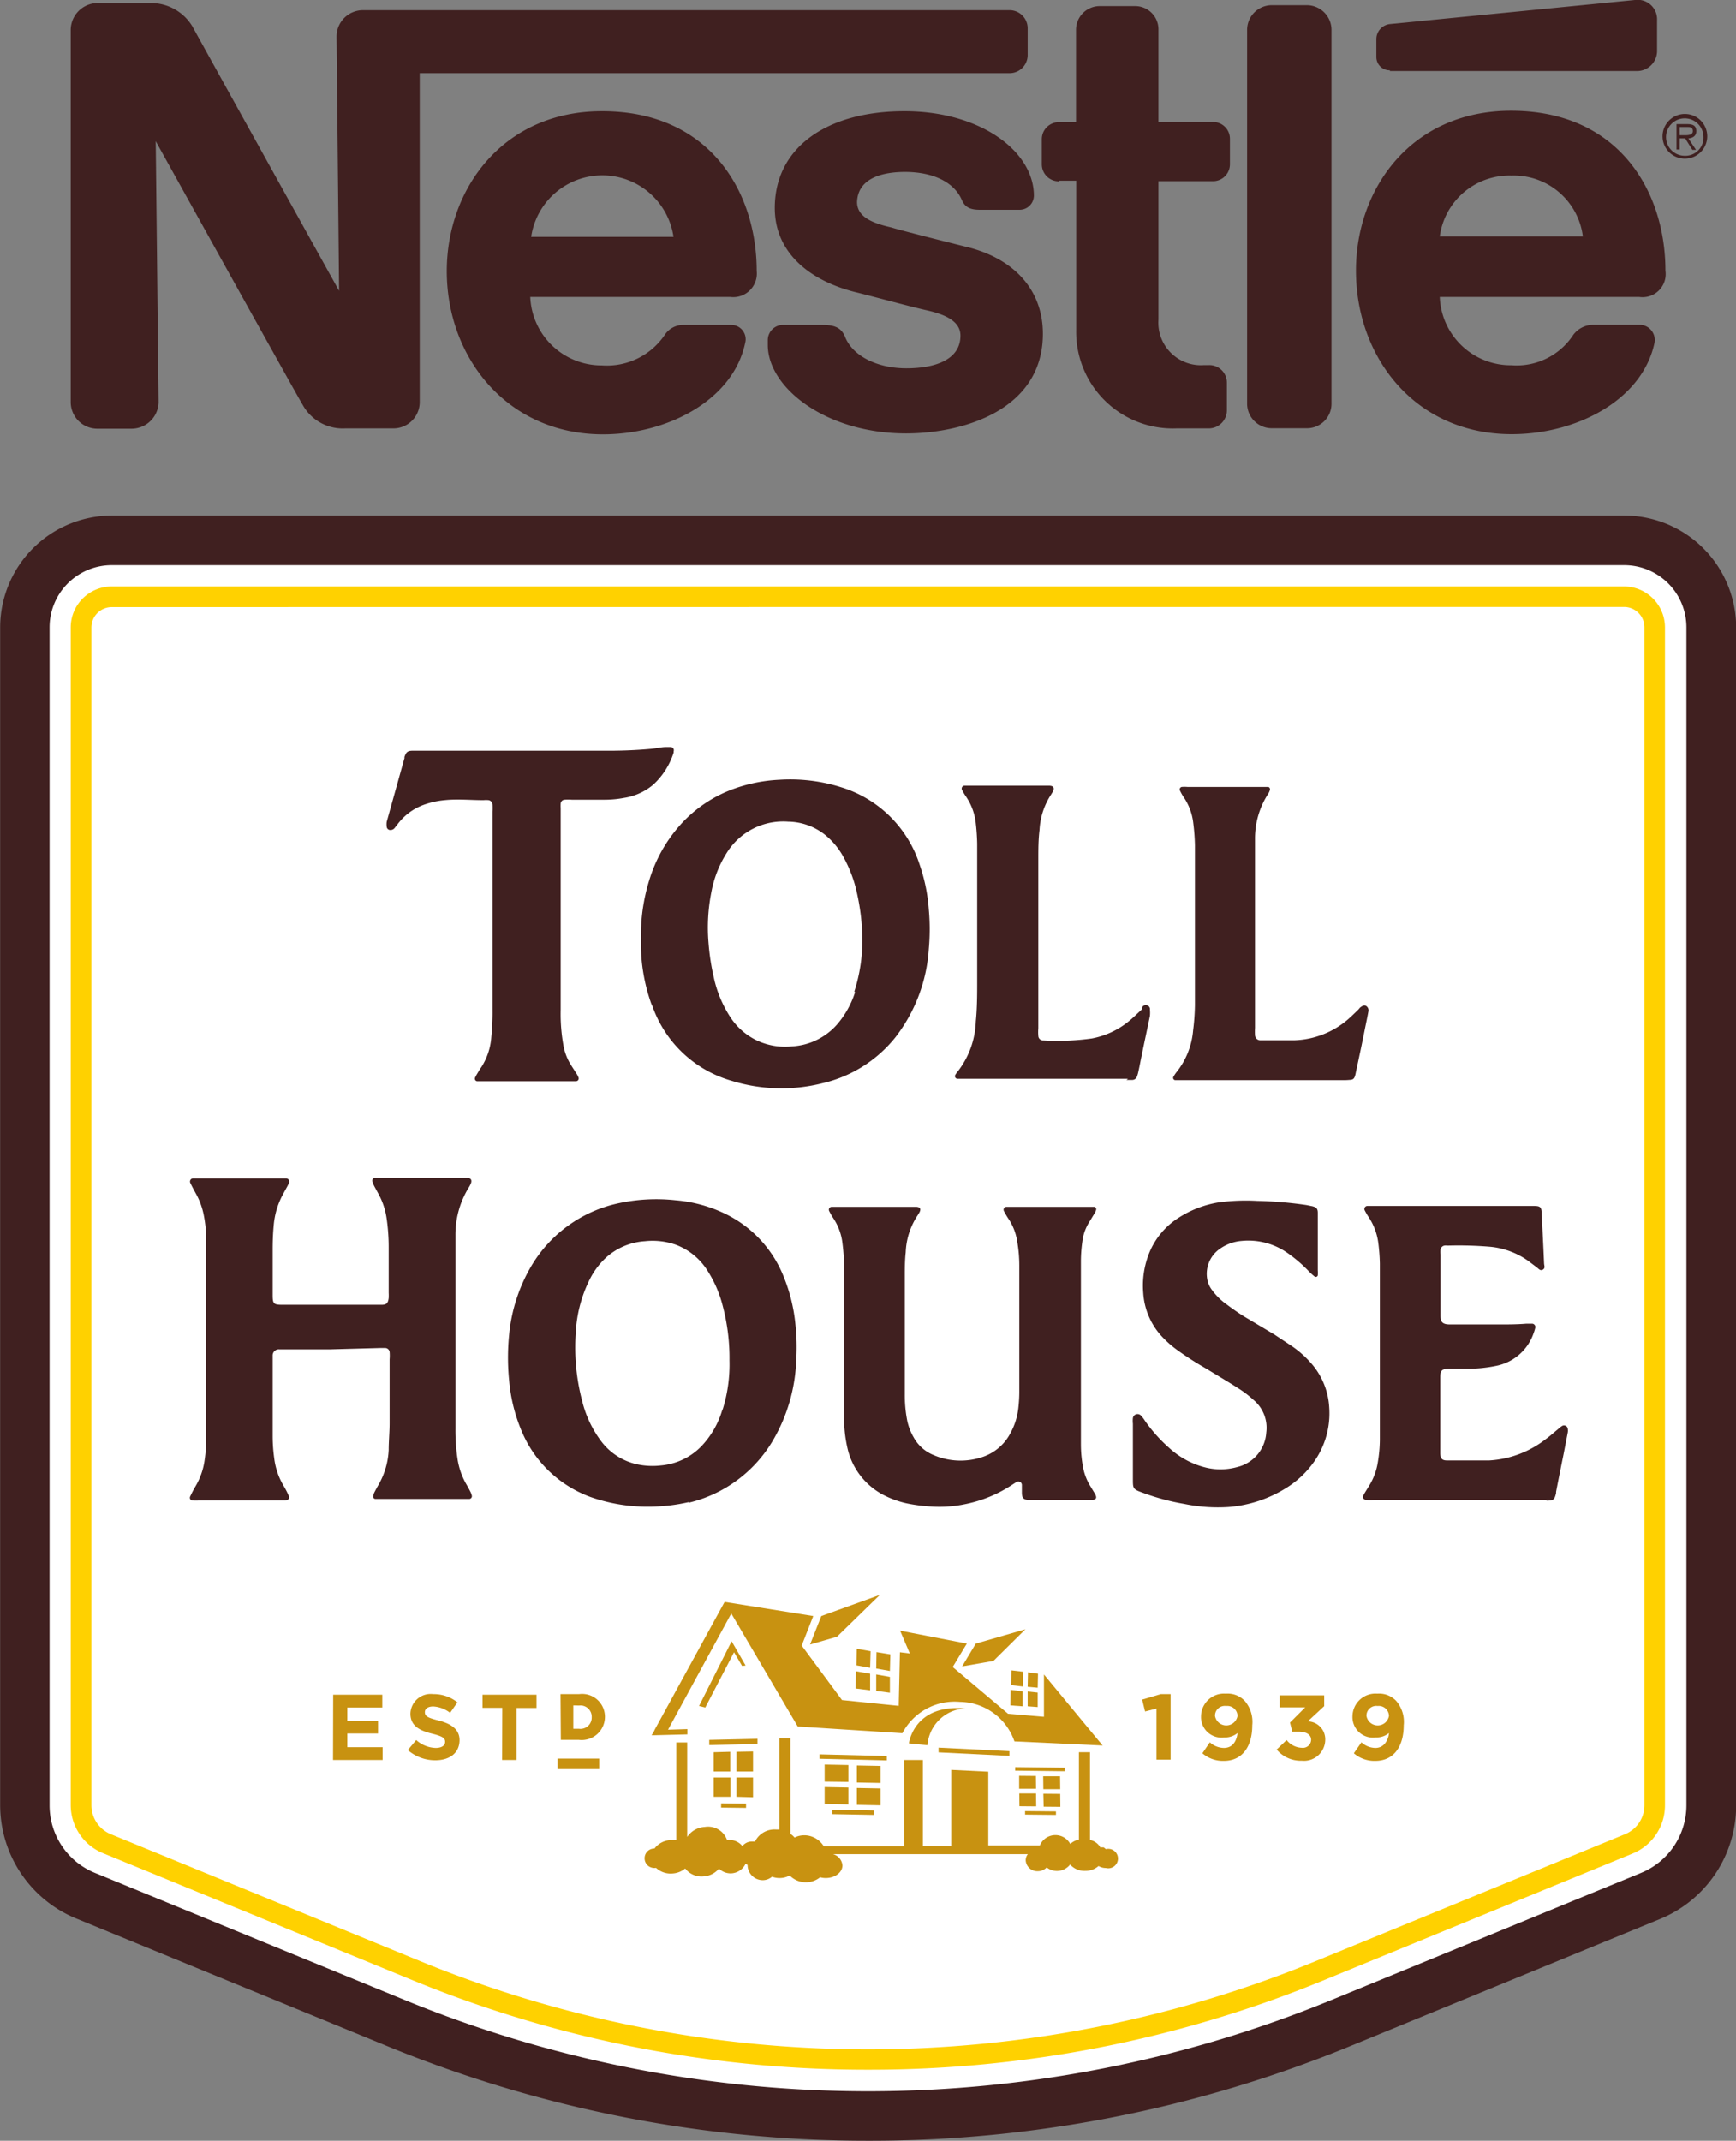 <?xml version="1.0" encoding="UTF-8"?> <svg xmlns="http://www.w3.org/2000/svg" viewBox="0 0 114.16 140.72"><rect x="0" y="0" width="114.16" height="140.72" fill="#808080" stroke="none"/><defs><style>.a{fill:#402020;}.b{fill:#fff;}.c{fill:#ffd100;}.d{fill:#c89211;}</style></defs><title>Nestle Toll House logo</title><path class="a" d="M512,582.36a83.17,83.17,0,0,1-31.71-6.26l-20.36-8.35a8.06,8.06,0,0,1-5-7.48V482.88a7.36,7.36,0,0,1,7.35-7.35h99.46a7.36,7.36,0,0,1,7.35,7.35V560.3a8.06,8.06,0,0,1-5,7.48l-20.36,8.35A83.17,83.17,0,0,1,512,582.36Z" transform="translate(-454.92 -441.64)"></path><path class="b" d="M462.27,478.79a4.09,4.09,0,0,0-4.09,4.09V560.3a4.79,4.79,0,0,0,3,4.46l20.36,8.35a80.38,80.38,0,0,0,60.93,0l20.35-8.35a4.8,4.8,0,0,0,3-4.46V482.88a4.09,4.09,0,0,0-4.09-4.09Z" transform="translate(-454.92 -441.64)"></path><path class="c" d="M512,577.69a78.64,78.64,0,0,1-29.94-5.88l-20.36-8.35a3.42,3.42,0,0,1-2.13-3.18v-77.4a2.7,2.7,0,0,1,2.69-2.69h99.46a2.7,2.7,0,0,1,2.69,2.69V560.3a3.42,3.42,0,0,1-2.13,3.18l-20.36,8.35A78.63,78.63,0,0,1,512,577.69Zm-49.73-96.14a1.34,1.34,0,0,0-1.34,1.34V560.3a2.06,2.06,0,0,0,1.28,1.91l20.36,8.35a77.64,77.64,0,0,0,58.85,0l20.36-8.35a2.06,2.06,0,0,0,1.28-1.91V482.88a1.34,1.34,0,0,0-1.34-1.34Z" transform="translate(-454.92 -441.64)"></path><polygon class="d" points="76.05 112.31 75.3 112.5 75.11 111.72 76.33 111.36 76.98 111.36 76.98 115.67 76.05 115.67 76.05 112.31"></polygon><path class="d" d="M536.3,555.56a1.3,1.3,0,0,1-.87.29,1.35,1.35,0,0,1-1.53-1.38h0a1.51,1.51,0,0,1,1.63-1.5,1.55,1.55,0,0,1,1.24.47,2.12,2.12,0,0,1,.5,1.61h0c0,1.39-.65,2.34-1.87,2.34a2.07,2.07,0,0,1-1.41-.5l.49-.72a1.4,1.4,0,0,0,.94.37C536.08,556.53,536.26,555.93,536.3,555.56Zm0-1.12h0a.67.67,0,0,0-.75-.66.64.64,0,0,0-.73.65h0a.75.75,0,0,0,1.48,0Z" transform="translate(-454.92 -441.64)"></path><path class="d" d="M538.88,556.64l.65-.62a1.31,1.31,0,0,0,1,.51.54.54,0,0,0,.61-.52h0c0-.35-.31-.54-.84-.54h-.4l-.15-.6,1-1h-1.68v-.79H542v.71l-1.08,1a1.18,1.18,0,0,1,1.15,1.19h0a1.4,1.4,0,0,1-1.54,1.4,2.08,2.08,0,0,1-1.67-.75Z" transform="translate(-454.92 -441.64)"></path><path class="d" d="M546.26,555.56a1.3,1.3,0,0,1-.87.29,1.35,1.35,0,0,1-1.53-1.38h0a1.51,1.51,0,0,1,1.63-1.5,1.55,1.55,0,0,1,1.24.47,2.12,2.12,0,0,1,.5,1.61h0c0,1.39-.65,2.34-1.87,2.34a2.07,2.07,0,0,1-1.41-.5l.5-.72a1.38,1.38,0,0,0,.93.37C546,556.53,546.23,555.93,546.26,555.56Zm0-1.12h0a.67.67,0,0,0-.75-.66.64.64,0,0,0-.73.65h0a.75.75,0,0,0,1.48,0Z" transform="translate(-454.92 -441.64)"></path><polygon class="d" points="21.91 111.4 25.14 111.4 25.14 112.24 22.84 112.24 22.84 113.11 24.86 113.11 24.86 113.95 22.84 113.95 22.84 114.85 25.16 114.85 25.16 115.69 21.9 115.69 21.91 111.4"></polygon><path class="d" d="M481.73,556.69l.56-.67a2,2,0,0,0,1.28.52c.4,0,.62-.16.62-.4h0c0-.24-.14-.36-.86-.54s-1.42-.46-1.42-1.31h0a1.33,1.33,0,0,1,1.5-1.29,2.49,2.49,0,0,1,1.59.54l-.48.69a2,2,0,0,0-1.11-.42c-.36,0-.55.16-.55.37h0c0,.28.18.37.92.56s1.36.54,1.36,1.28h0c0,.85-.65,1.33-1.59,1.33a2.74,2.74,0,0,1-1.81-.67Z" transform="translate(-454.92 -441.64)"></path><polygon class="d" points="33.03 112.26 31.73 112.26 31.73 111.4 35.28 111.4 35.28 112.27 33.97 112.27 33.97 115.69 33.02 115.69 33.03 112.26"></polygon><path class="d" d="M491.78,553H493a1.5,1.5,0,0,1,1.7,1.49h0a1.53,1.53,0,0,1-1.72,1.52H491.8Zm.84.74v1.54H493a.74.74,0,0,0,.83-.76h0a.74.74,0,0,0-.83-.77Z" transform="translate(-454.92 -441.64)"></path><rect class="d" x="36.66" y="115.6" width="2.74" height="0.69"></rect><path class="d" d="M502.56,546.94l4.82,8.19,6.88.44a3.88,3.88,0,0,1,3.79-2.06,3.84,3.84,0,0,1,3.58,2.6l5.8.27-3.86-4.67,0,2.78-2.36-.2-3.64-3.07.93-1.54-4.39-.85.64,1.5-.65-.08-.08,3.52-3.73-.38-2.65-3.58.76-1.94Z" transform="translate(-454.92 -441.64)"></path><polygon class="d" points="54.01 106.23 53.27 108.1 55.04 107.59 57.86 104.84 54.01 106.23"></polygon><polygon class="d" points="56.32 109.47 56.34 108.38 57.25 108.54 57.22 109.63 56.32 109.47"></polygon><polygon class="d" points="57.62 109.68 57.64 108.6 58.55 108.75 58.52 109.84 57.62 109.68"></polygon><polygon class="d" points="56.26 110.99 56.29 109.86 57.22 110.02 57.22 111.11 56.26 110.99"></polygon><polygon class="d" points="57.62 111.15 57.62 110.07 58.52 110.23 58.52 111.27 57.62 111.15"></polygon><polygon class="d" points="63.27 109.54 64.17 108.04 67.43 107.1 65.33 109.18 63.27 109.54"></polygon><polygon class="d" points="49.81 114.64 46.64 114.71 46.64 114.37 49.81 114.3 49.81 114.64"></polygon><polygon class="d" points="49.06 118.84 47.42 118.82 47.42 118.54 49.06 118.56 49.06 118.84"></polygon><polygon class="d" points="46.93 116.45 46.93 115.18 48.02 115.15 48.02 116.45 46.93 116.45"></polygon><rect class="d" x="46.93" y="116.84" width="1.1" height="1.27"></rect><polygon class="d" points="48.43 116.45 48.43 115.15 49.52 115.13 49.52 116.45 48.43 116.45"></polygon><polygon class="d" points="48.43 118.11 48.43 116.84 49.52 116.84 49.52 118.14 48.43 118.11"></polygon><path class="d" d="M514.69,556.24s.31-2.61,3.72-2.3a2.62,2.62,0,0,0-2.5,2.42Z" transform="translate(-454.92 -441.64)"></path><polygon class="d" points="66.38 115.11 61.72 114.88 61.72 115.19 66.38 115.42 66.38 115.11"></polygon><polygon class="d" points="58.32 115.72 53.89 115.61 53.89 115.32 58.32 115.43 58.32 115.72"></polygon><polygon class="d" points="57.48 119.3 54.72 119.25 54.72 118.96 57.48 119.01 57.48 119.3"></polygon><polygon class="d" points="54.23 117.11 54.23 115.99 55.79 116.02 55.79 117.13 54.23 117.11"></polygon><polygon class="d" points="56.35 117.17 56.35 116.05 57.91 116.08 57.91 117.2 56.35 117.17"></polygon><polygon class="d" points="54.23 118.58 54.23 117.47 55.79 117.5 55.79 118.61 54.23 118.58"></polygon><polygon class="d" points="56.35 118.64 56.35 117.53 57.91 117.56 57.91 118.67 56.35 118.64"></polygon><polygon class="d" points="70.02 116.43 66.76 116.39 66.76 116.16 70.02 116.2 70.02 116.43"></polygon><polygon class="d" points="69.44 119.3 67.41 119.28 67.41 119.05 69.44 119.07 69.44 119.3"></polygon><polygon class="d" points="67.02 117.58 67.02 116.73 68.12 116.74 68.13 117.58 67.02 117.58"></polygon><polygon class="d" points="68.61 117.61 68.6 116.76 69.71 116.76 69.72 117.61 68.61 117.61"></polygon><polygon class="d" points="67.04 118.73 67.03 117.89 68.13 117.89 68.14 118.74 67.04 118.73"></polygon><polygon class="d" points="68.63 118.76 68.61 117.91 69.72 117.92 69.73 118.77 68.63 118.76"></polygon><polygon class="d" points="66.49 110.77 66.51 109.8 67.28 109.89 67.26 110.86 66.49 110.77"></polygon><polygon class="d" points="67.58 110.88 67.6 109.93 68.26 110.02 68.24 110.94 67.58 110.88"></polygon><polygon class="d" points="66.44 112.1 66.46 111.08 67.25 111.18 67.25 112.16 66.44 112.1"></polygon><polygon class="d" points="67.58 112.16 67.58 111.19 68.24 111.26 68.24 112.21 67.58 112.16"></polygon><polygon class="d" points="48.25 105.79 47.64 105.32 43.03 113.74 43.04 113.74 42.85 114.07 45.2 114.01 45.2 113.66 43.93 113.7 48.02 106.19 48.25 105.79"></polygon><polygon class="d" points="49.03 109.48 48.12 107.9 48.11 107.89 45.97 112.14 46.38 112.24 48.27 108.61 48.8 109.51 49.03 109.48"></polygon><path class="d" d="M527.51,563.08a.84.84,0,0,0-.23,0,1,1,0,0,0-.68-.49v-5.77h-.73v5.74a1.22,1.22,0,0,0-.57.29,1.11,1.11,0,0,0-2,.1h-3.39v-4.85l-2.44-.12v5h-1.86v-5.65h-1.23V563h-5.29a1.51,1.51,0,0,0-1.28-.72,1.46,1.46,0,0,0-.64.15,1.11,1.11,0,0,0-.27-.24v-6.29l-.73,0v6l-.23,0a1.43,1.43,0,0,0-1.37.79l-.2,0a.79.79,0,0,0-.63.3,1.09,1.09,0,0,0-.93-.4h-.08a1.32,1.32,0,0,0-1.46-.86,1.49,1.49,0,0,0-1.16.66v-6.21l-.72,0v6.42a1.52,1.52,0,0,0-.43,0,1.4,1.4,0,0,0-1,.55.64.64,0,1,0,.1,1.27,1.41,1.41,0,0,0,1.1.37,1.42,1.42,0,0,0,.82-.33,1.34,1.34,0,0,0,1.22.52,1.42,1.42,0,0,0,1-.51,1.09,1.09,0,0,0,.85.31,1.1,1.1,0,0,0,.9-.63l.13.08h0a1,1,0,0,0,1,1,.93.93,0,0,0,.61-.23,1.32,1.32,0,0,0,.49.09,1.34,1.34,0,0,0,.67-.17,1.49,1.49,0,0,0,2,.12,1.43,1.43,0,0,0,.37.05c.61,0,1.1-.37,1.1-.83a.84.84,0,0,0-.62-.74h12.81a.66.66,0,0,0-.14.4.76.76,0,0,0,.79.72.79.79,0,0,0,.59-.25,1.09,1.09,0,0,0,1.54-.19,1.26,1.26,0,0,0,1,.42,1.3,1.3,0,0,0,.87-.32.92.92,0,0,0,.48.13.64.64,0,1,0,0-1.24Z" transform="translate(-454.92 -441.64)"></path><path class="a" d="M538.52,469.79h2.37a1.61,1.61,0,0,0,1.59-1.59v-24.6a1.63,1.63,0,0,0-1.59-1.62h-2.37a1.63,1.63,0,0,0-1.59,1.65v24.57A1.62,1.62,0,0,0,538.52,469.79Z" transform="translate(-454.92 -441.64)"></path><path class="a" d="M546.32,446.31h16.22a1.32,1.32,0,0,0,1.35-1.34v-2a1.28,1.28,0,0,0-1.36-1.34l-16.19,1.59a1,1,0,0,0-.91,1v1.16a.87.87,0,0,0,.89.88Z" transform="translate(-454.92 -441.64)"></path><path class="a" d="M524.57,453.52h1.12l0,9.84a6.35,6.35,0,0,0,6.59,6.44h2.13a1.19,1.19,0,0,0,1.19-1.19v-1.82a1.15,1.15,0,0,0-1.19-1.15h-.31a2.8,2.8,0,0,1-3-3v-9.09h3.58a1.11,1.11,0,0,0,1.12-1.1v-1.67a1.1,1.1,0,0,0-1.12-1.12l-3.58,0v-6.07a1.53,1.53,0,0,0-1.54-1.55h-2.29a1.56,1.56,0,0,0-1.59,1.55v6.08l-1.11,0a1.12,1.12,0,0,0-1.14,1.12v1.67a1.12,1.12,0,0,0,1.14,1.1Z" transform="translate(-454.92 -441.64)"></path><path class="a" d="M504.68,459.45c0-5.25-3.14-10.51-10.18-10.5-6.49,0-10.2,5.1-10.2,10.51,0,5.71,4,10.73,10.27,10.73,4.28,0,8.57-2.28,9.35-6A.94.94,0,0,0,503,463h-3.1a1.45,1.45,0,0,0-1.27.66,4.6,4.6,0,0,1-4.13,2,4.69,4.69,0,0,1-4.71-4.5h13.15A1.55,1.55,0,0,0,504.68,459.45Zm-14.83-2.24a4.73,4.73,0,0,1,9.36,0Z" transform="translate(-454.92 -441.64)"></path><path class="a" d="M554.33,470.18c4.32,0,8.6-2.28,9.39-6a1,1,0,0,0-.94-1.19h-3.1a1.65,1.65,0,0,0-1.3.66,4.45,4.45,0,0,1-4.07,2,4.67,4.67,0,0,1-4.71-4.49h13.12a1.52,1.52,0,0,0,1.72-1.73c0-5.25-3.1-10.51-10.15-10.51-6.55,0-10.2,5.1-10.2,10.51C544.09,465.15,548,470.18,554.33,470.18Zm0-17a4.58,4.58,0,0,1,4.68,4H549.6a4.62,4.62,0,0,1,4.71-4Z" transform="translate(-454.92 -441.64)"></path><path class="a" d="M461.34,469.82h2.25a1.78,1.78,0,0,0,1.76-1.76l-.19-17.14s9.27,16.69,9.67,17.34a3,3,0,0,0,2.78,1.54h3.18a1.73,1.73,0,0,0,1.73-1.76V446.45h38.76a1.19,1.19,0,0,0,1.22-1.19V443.5a1.19,1.19,0,0,0-1.22-1.19H478.82a1.74,1.74,0,0,0-1.77,1.76l.17,16.69s-9.18-16.52-9.64-17.37a3.18,3.18,0,0,0-2.76-1.55h-3.49a1.78,1.78,0,0,0-1.76,1.77v24.45a1.75,1.75,0,0,0,1.78,1.76Z" transform="translate(-454.92 -441.64)"></path><path class="a" d="M514.41,452.94c1.86,0,3.23.66,3.75,1.82.24.58.67.68,1.3.67H522a.94.94,0,0,0,.91-.92c0-2.93-3.52-5.56-8.51-5.56-5.17,0-8.53,2.43-8.53,6.36,0,3,2.38,4.8,5.29,5.53,1.34.33,3.55.94,4.67,1.19s2.25.67,2.25,1.67c0,1.61-1.71,2.15-3.56,2.15s-3.46-.76-4-2c-.27-.73-.79-.85-1.55-.85h-2.62a1,1,0,0,0-.94,1v.31c0,2.82,3.83,5.82,9.09,5.82,3.76,0,9-1.54,9-6.55,0-2.92-1.94-5-5.14-5.74-1.24-.31-4.22-1.06-4.83-1.25-1.19-.27-2.25-.67-2.25-1.67C511.33,453.46,512.73,452.95,514.41,452.94Z" transform="translate(-454.92 -441.64)"></path><path class="a" d="M564.25,450.64a1.47,1.47,0,1,1,.43,1,1.47,1.47,0,0,1-.43-1Zm2.69,0a1.23,1.23,0,1,0-1.23,1.24,1.19,1.19,0,0,0,1.23-1.24Zm-1.56.83h-.21V449.8h.72c.44,0,.58.16.58.47s-.23.44-.52.47l.5.75h-.24l-.47-.75h-.36Zm.3-.94c.23,0,.56,0,.56-.27s-.19-.27-.4-.27h-.46v.54Z" transform="translate(-454.92 -441.64)"></path><path class="a" d="M476.64,530.34h-3.36a.4.4,0,0,0-.43.42v5.33a10.73,10.73,0,0,0,.1,1.38,4.64,4.64,0,0,0,.61,1.82,5.87,5.87,0,0,1,.33.63c.1.23,0,.32-.21.35h-5.62a4.18,4.18,0,0,1-.5,0,.18.18,0,0,1-.14-.25c.11-.23.22-.45.35-.67a4.59,4.59,0,0,0,.6-1.69,10,10,0,0,0,.11-1.38V523.12a8.39,8.39,0,0,0-.15-1.55,4.77,4.77,0,0,0-.54-1.49c-.12-.22-.24-.44-.35-.67a.21.21,0,0,1,.16-.31l.29,0h5.84a.21.21,0,0,1,.19.3,2.07,2.07,0,0,1-.13.27l-.28.51a5.17,5.17,0,0,0-.59,2c-.05.53-.07,1.06-.07,1.59v3c0,.58.07.64.66.64H480c.34,0,.44-.11.48-.45a3.12,3.12,0,0,0,0-.33v-3a13,13,0,0,0-.14-1.92,4.69,4.69,0,0,0-.49-1.51l-.32-.59a1.86,1.86,0,0,1-.12-.31.18.18,0,0,1,.14-.23l.29,0h5.8c.26,0,.34.16.23.4a2.35,2.35,0,0,1-.16.29,5.9,5.9,0,0,0-.84,3.08c0,.79,0,1.59,0,2.35v10.37a12.62,12.62,0,0,0,.14,2,4.81,4.81,0,0,0,.5,1.51c.12.21.23.4.34.62a1.13,1.13,0,0,1,.1.27.18.18,0,0,1-.15.21h-6l-.21,0a.16.16,0,0,1-.13-.19.83.83,0,0,1,.08-.24c.08-.16.17-.32.26-.48a5.06,5.06,0,0,0,.68-2.31c0-.58.06-1.17.06-1.76V531a3,3,0,0,0,0-.5.3.3,0,0,0-.29-.25h-.33Zm23.57,10.08a8.8,8.8,0,0,0,5.56-4.13,11.2,11.2,0,0,0,1.51-5.23,14.16,14.16,0,0,0-.06-2.43,11.15,11.15,0,0,0-.77-3.08,7.78,7.78,0,0,0-3.94-4.17,9.22,9.22,0,0,0-3.15-.84,11.76,11.76,0,0,0-3.88.22,8.81,8.81,0,0,0-5.56,4,10.91,10.91,0,0,0-1.52,4.62,15,15,0,0,0,0,3,10.88,10.88,0,0,0,.79,3.25,7.82,7.82,0,0,0,4.58,4.42,11.29,11.29,0,0,0,3.86.63,11.88,11.88,0,0,0,2.58-.3Zm2.22-6.14a5.87,5.87,0,0,1-1.38,2.42,4.2,4.2,0,0,1-2.67,1.27,4.84,4.84,0,0,1-1.59-.08,4.05,4.05,0,0,1-2.32-1.49,7.25,7.25,0,0,1-1.27-2.68,13.75,13.75,0,0,1-.42-4.45,8.83,8.83,0,0,1,.93-3.55,5,5,0,0,1,1.15-1.49,4.23,4.23,0,0,1,2.47-1,4.62,4.62,0,0,1,2,.22,4.21,4.21,0,0,1,2.11,1.71,7.79,7.79,0,0,1,1,2.3,13.42,13.42,0,0,1,.45,3.61,9.94,9.94,0,0,1-.45,3.23Zm-4.64-26.6a7.8,7.8,0,0,0,5.23,5,11.07,11.07,0,0,0,6,.16,8.64,8.64,0,0,0,4.77-3A10.58,10.58,0,0,0,516,504a14.44,14.44,0,0,0,0-2.56,11.48,11.48,0,0,0-.6-2.95,7.83,7.83,0,0,0-5.17-5.1,11.13,11.13,0,0,0-4.06-.49,10.25,10.25,0,0,0-2.87.55,8.69,8.69,0,0,0-3.55,2.31,9.67,9.67,0,0,0-2.14,3.76,12.16,12.16,0,0,0-.54,3.8,11.84,11.84,0,0,0,.69,4.33Zm13.36-.82a6.07,6.07,0,0,1-1.15,2.08,4.25,4.25,0,0,1-3,1.48,4.35,4.35,0,0,1-2.33-.4,4.28,4.28,0,0,1-1.71-1.5,7.8,7.8,0,0,1-1.09-2.58,15.34,15.34,0,0,1-.36-2.36,11.92,11.92,0,0,1,.19-3.3,7.28,7.28,0,0,1,1-2.56,4.37,4.37,0,0,1,4.05-2.07,4,4,0,0,1,2.38.83,4.85,4.85,0,0,1,1.22,1.43,8.67,8.67,0,0,1,.93,2.46,14.52,14.52,0,0,1,.35,3,11,11,0,0,1-.53,3.45Zm-.72,27.85a8.74,8.74,0,0,0,.25,2.25A4.63,4.63,0,0,0,513.2,540a6.31,6.31,0,0,0,1.34.46,11.1,11.1,0,0,0,1.62.21,8.22,8.22,0,0,0,2.29-.17,8.65,8.65,0,0,0,3-1.24c.11-.07.21-.14.32-.2a.23.23,0,0,1,.35.18c0,.16,0,.33,0,.5,0,.4.12.49.51.5h4c.4,0,.46-.13.27-.45l-.26-.43a3.64,3.64,0,0,1-.5-1.28,8.26,8.26,0,0,1-.14-1.5V524.48a9.5,9.5,0,0,1,.1-1.26,3.08,3.08,0,0,1,.45-1.25c.12-.19.24-.4.35-.57a1.19,1.19,0,0,0,.1-.23.16.16,0,0,0-.11-.2l-.33,0h-5.46a.19.19,0,0,0-.16.28,5,5,0,0,0,.32.54,3.65,3.65,0,0,1,.55,1.44,9.23,9.23,0,0,1,.14,1.59v8.35a9.42,9.42,0,0,1-.06,1,4.42,4.42,0,0,1-.52,1.67,3.22,3.22,0,0,1-1.8,1.56,4.51,4.51,0,0,1-3.32-.14,2.6,2.6,0,0,1-1.25-1.14,3.73,3.73,0,0,1-.42-1.09,8.64,8.64,0,0,1-.16-1.75v-7.73c0-.53,0-1.06.06-1.59a4.71,4.71,0,0,1,.79-2.44l.11-.18c.12-.23.05-.35-.19-.37H509.6a.19.19,0,0,0-.15.28,4.27,4.27,0,0,0,.27.47,3.72,3.72,0,0,1,.6,1.64,13.84,13.84,0,0,1,.11,1.46v5C510.42,531.44,510.42,533.08,510.43,534.72Zm-28-43.72h-.34c-.37,0-.46.08-.58.43a.09.09,0,0,1,0,.08l-1.16,4.16a1.17,1.17,0,0,0,0,.33.23.23,0,0,0,.22.21.35.35,0,0,0,.3-.13l.18-.23a3.76,3.76,0,0,1,1.72-1.29,5.53,5.53,0,0,1,1.39-.31c.85-.09,1.71,0,2.56,0a1.57,1.57,0,0,1,.33,0,.31.31,0,0,1,.26.29,4.51,4.51,0,0,1,0,.46v13a16.09,16.09,0,0,1-.08,1.8,4.18,4.18,0,0,1-.66,2c-.1.14-.18.28-.27.43a2.32,2.32,0,0,0-.14.26.17.17,0,0,0,.12.23l.33,0h6.17a.18.18,0,0,0,.17-.27,1.46,1.46,0,0,0-.14-.26l-.34-.53a3.58,3.58,0,0,1-.48-1.19,11.53,11.53,0,0,1-.2-2.42V494.76a2.38,2.38,0,0,1,0-.29.27.27,0,0,1,.27-.26,3,3,0,0,1,.46,0h2.1a6.88,6.88,0,0,0,1.34-.12,3.9,3.9,0,0,0,1.92-.87,4.87,4.87,0,0,0,1.34-2.11.62.62,0,0,0,0-.08.21.21,0,0,0-.21-.28l-.29,0c-.32,0-.64.09-1,.12-1,.09-2,.13-3.06.12H482.47Zm74.19,49.29c.46,0,.53-.06.63-.5a.61.61,0,0,1,0-.08c.16-.83.33-1.67.5-2.51.09-.47.18-.93.27-1.4a.73.73,0,0,0,0-.21.25.25,0,0,0-.4-.19,2.1,2.1,0,0,0-.26.21c-.26.21-.51.44-.79.64a6.65,6.65,0,0,1-3.72,1.4c-.92,0-1.84,0-2.78,0-.31,0-.42-.12-.44-.44v-5c0-.48.1-.58.6-.59h1.09a9,9,0,0,0,2-.19,3.26,3.26,0,0,0,2.45-2.14,2.67,2.67,0,0,0,.11-.36.22.22,0,0,0-.2-.27h-.38c-.71.06-1.43.05-2.14.05h-2.91c-.54,0-.6-.23-.6-.6v-4a1.55,1.55,0,0,1,0-.33.32.32,0,0,1,.25-.25.7.7,0,0,1,.21,0,25.25,25.25,0,0,1,2.85.08,5.17,5.17,0,0,1,2.45.92l.57.43c.12.09.23.25.4.15s.09-.25.08-.4q-.07-1.64-.16-3.27c0-.47-.1-.52-.56-.52h-10.9a.2.2,0,0,0-.17.3,4,4,0,0,0,.23.4,4,4,0,0,1,.66,1.75,12.57,12.57,0,0,1,.1,1.34v11.55a9.2,9.2,0,0,1-.14,1.55,4.11,4.11,0,0,1-.55,1.48c-.12.2-.25.4-.37.61s0,.33.18.35a4.25,4.25,0,0,0,.5,0h11.34Zm-27.2-1.42c0,.62,0,.67.61.89a15.14,15.14,0,0,0,2.78.75,10.91,10.91,0,0,0,2.92.2,8.38,8.38,0,0,0,3.82-1.28,6.25,6.25,0,0,0,1.78-1.69,5.49,5.49,0,0,0,1-3.58,4.77,4.77,0,0,0-1.28-3,6.62,6.62,0,0,0-1.14-1l-1.19-.79-2-1.19c-.4-.25-.77-.51-1.14-.79a4.13,4.13,0,0,1-1-1,1.59,1.59,0,0,1-.27-.65,2,2,0,0,1,.83-2,2.89,2.89,0,0,1,1.44-.52,4.48,4.48,0,0,1,3,.79,9.21,9.21,0,0,1,1.43,1.23,3.73,3.73,0,0,0,.37.33.14.14,0,0,0,.2-.08,2.36,2.36,0,0,0,0-.33v-3.78c0-.28-.09-.37-.36-.44l-.4-.08a26.37,26.37,0,0,0-3.22-.27,13.37,13.37,0,0,0-2.55.1,6.9,6.9,0,0,0-2.61,1,4.94,4.94,0,0,0-1.94,2.31,5.74,5.74,0,0,0-.4,2.64,4.65,4.65,0,0,0,1.15,2.78,6.93,6.93,0,0,0,1,.91,20.6,20.6,0,0,0,2,1.29c.73.45,1.47.88,2.18,1.34a6.73,6.73,0,0,1,.93.72,2.38,2.38,0,0,1,.83,2.14,2.49,2.49,0,0,1-1.89,2.26,4.1,4.1,0,0,1-2,.06,5.5,5.5,0,0,1-2.5-1.32,10,10,0,0,1-1.59-1.78,2.31,2.31,0,0,0-.25-.33.31.31,0,0,0-.54.15,1.71,1.71,0,0,0,0,.38v3.76Zm14-26.23c.51,0,.57,0,.67-.54.2-.93.4-1.86.58-2.78.08-.4.16-.76.23-1.15a.35.35,0,0,0-.15-.4c-.12-.07-.25,0-.4.12l-.11.13c-.22.21-.44.43-.67.63a5.68,5.68,0,0,1-3.53,1.38c-.71,0-1.43,0-2.14,0h-.12a.35.35,0,0,1-.33-.32,4.18,4.18,0,0,1,0-.5V497.8c0-.33,0-.67,0-1a5.39,5.39,0,0,1,.88-3,.9.9,0,0,0,.1-.23.16.16,0,0,0-.11-.2l-.17,0H533a2.3,2.3,0,0,0-.37,0,.17.17,0,0,0-.12.23,3.36,3.36,0,0,0,.22.4,3.75,3.75,0,0,1,.66,1.74,13.85,13.85,0,0,1,.11,1.46v7.39c0,1,0,2.07,0,3.11a14.79,14.79,0,0,1-.12,1.67,5.06,5.06,0,0,1-1.08,2.73,2.38,2.38,0,0,0-.21.31.15.15,0,0,0,.1.23l.42,0h11Zm-14.43,0h.38a.34.34,0,0,0,.32-.23,2.39,2.39,0,0,0,.1-.37c.08-.35.14-.71.22-1.07.17-.85.36-1.7.53-2.54a2.09,2.09,0,0,0,0-.42.25.25,0,0,0-.17-.27.29.29,0,0,0-.31.07L530,508c-.3.27-.58.56-.9.81a5.4,5.4,0,0,1-2.38,1.09,16.05,16.05,0,0,1-3.18.13.31.31,0,0,1-.34-.3,3,3,0,0,1,0-.5V498.13c0-.64,0-1.29.08-1.93a4.67,4.67,0,0,1,.76-2.33l.11-.18c.13-.25.06-.38-.2-.4h-5.62a.19.19,0,0,0-.14.29,4.3,4.3,0,0,0,.26.43,3.82,3.82,0,0,1,.63,1.67,14.26,14.26,0,0,1,.1,1.42v9c0,.89,0,1.79-.09,2.68a5.64,5.64,0,0,1-1.22,3.33,1.19,1.19,0,0,0-.12.17.17.17,0,0,0,.14.27h11.21Z" transform="translate(-454.92 -441.64)"></path></svg> 